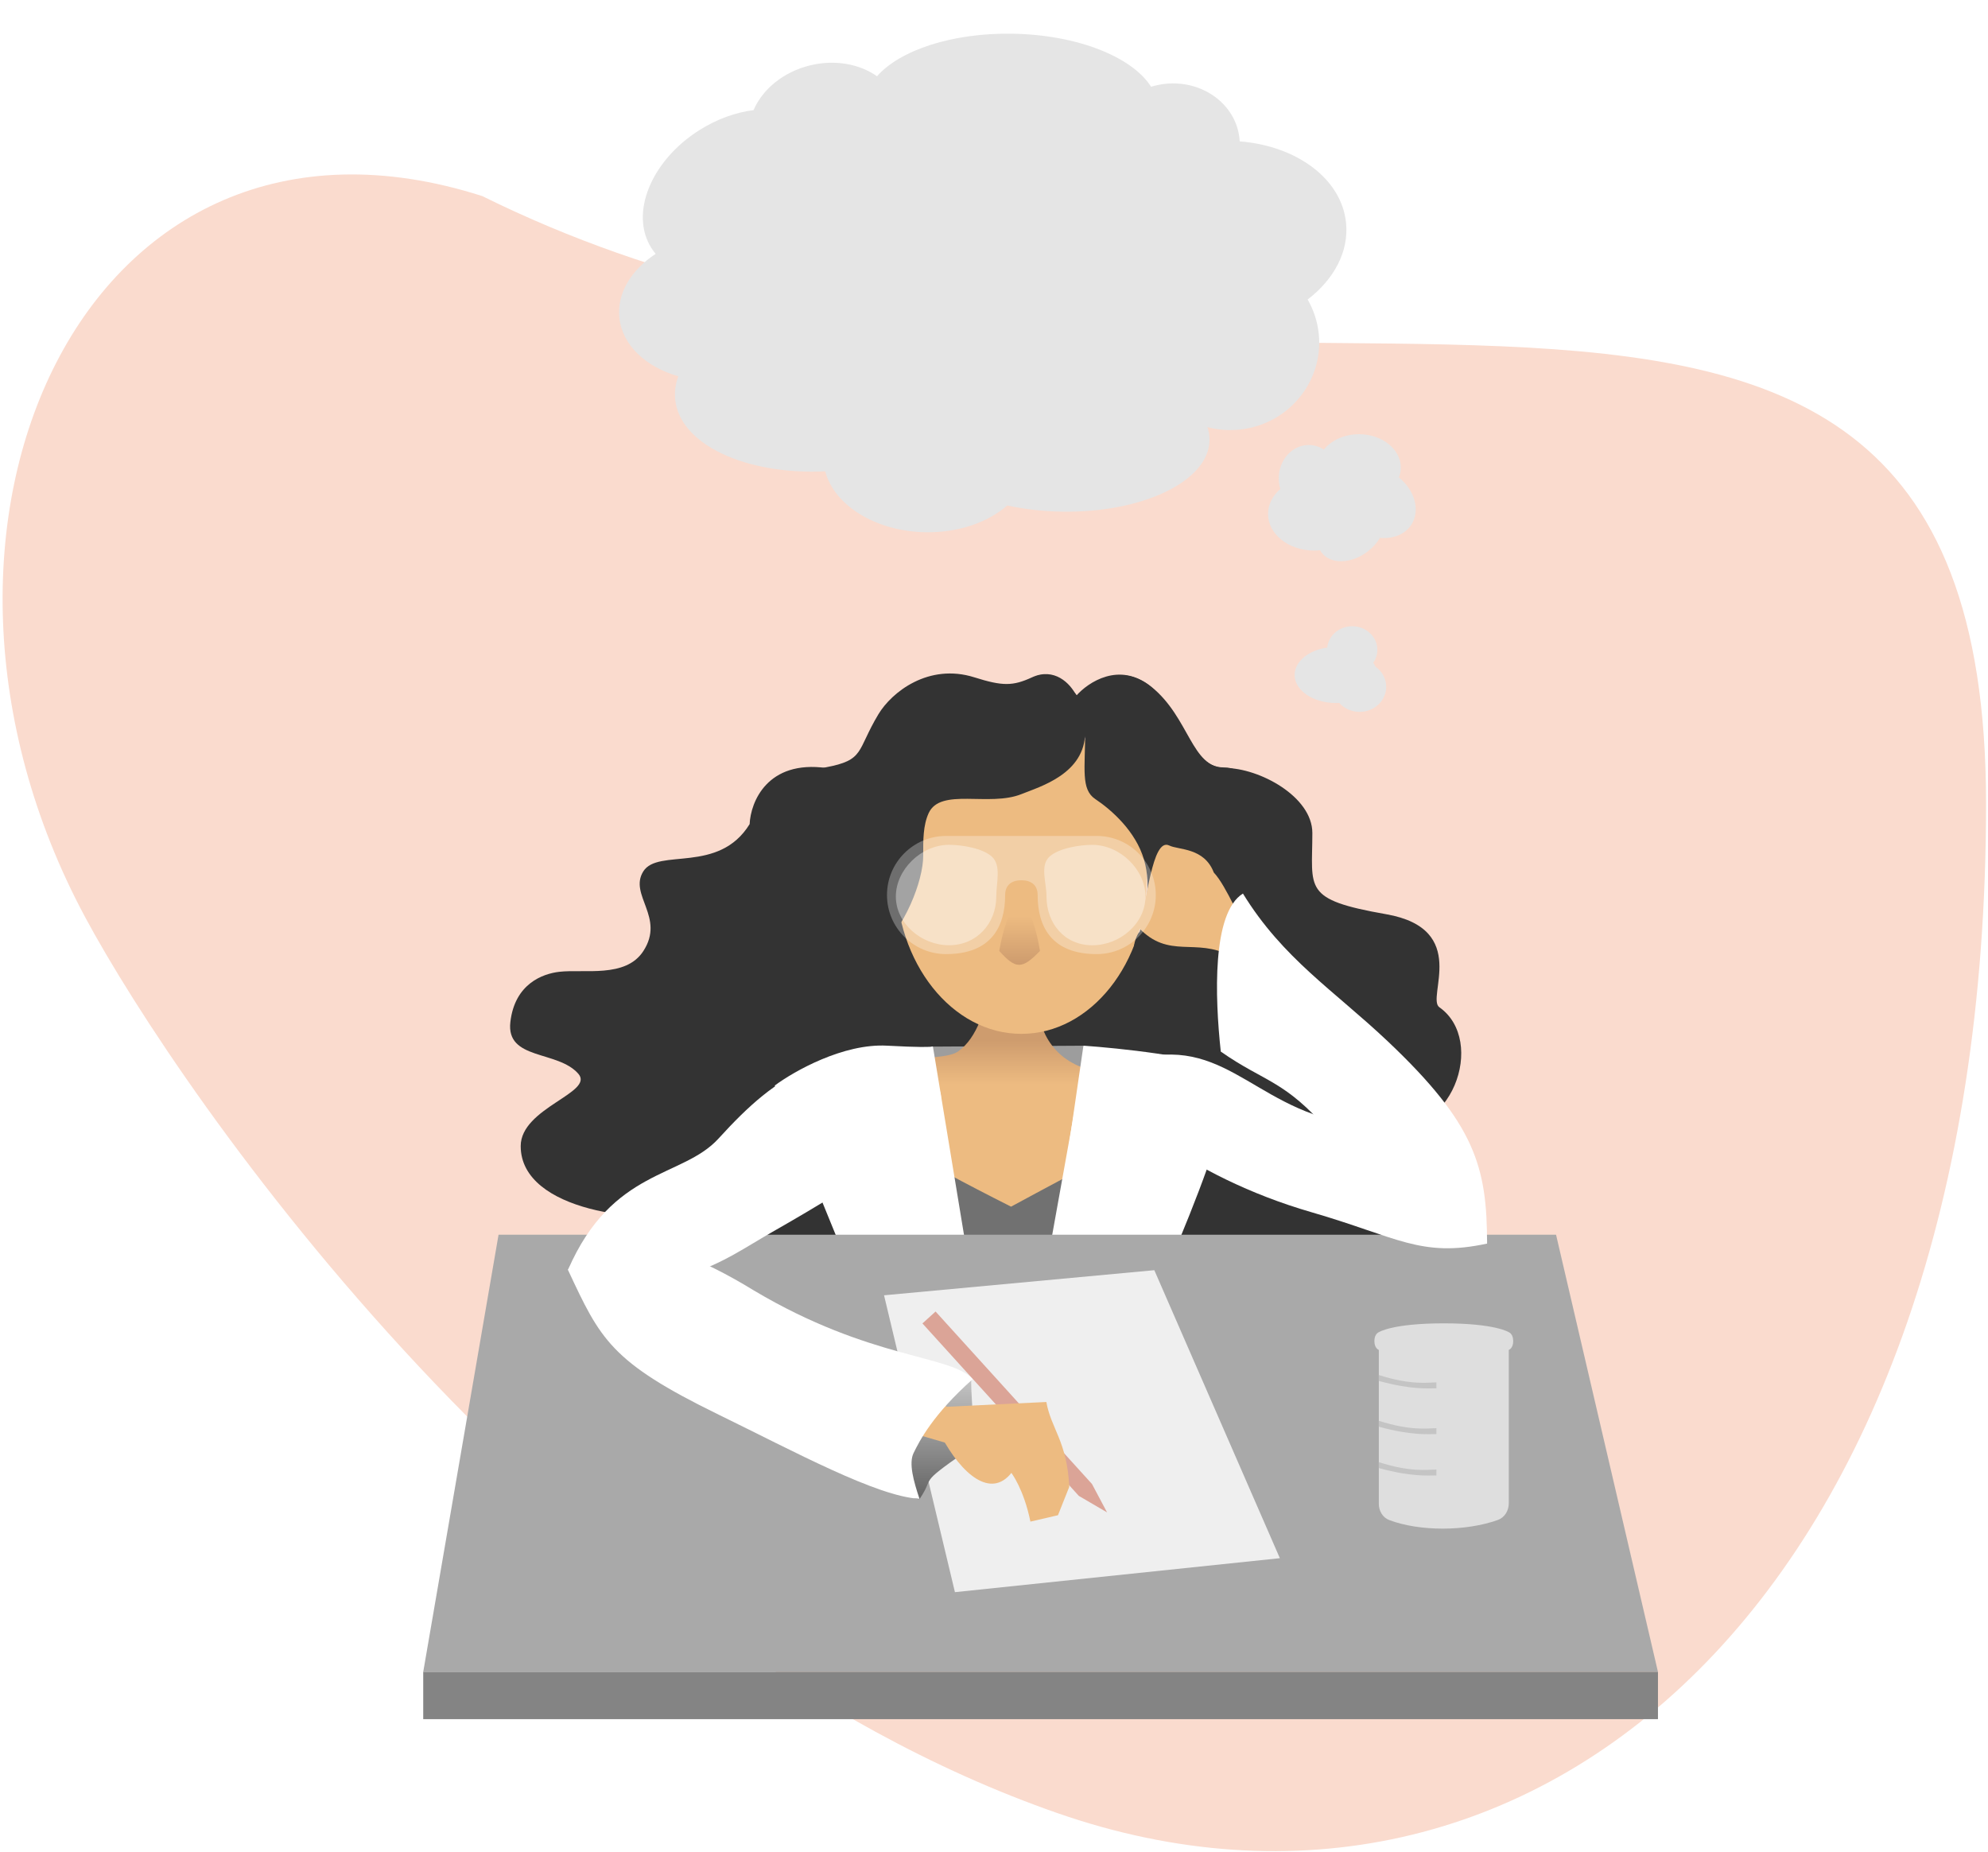 <svg width="512" height="477" viewBox="0 0 512 477" fill="none" xmlns="http://www.w3.org/2000/svg">
<path d="M511.5 207C511.5 413 393.872 509.212 272.445 467C143 422 46.477 282 21.876 236.114C-31.918 135.778 21.876 17.755 124.206 50.5C308 141.5 511.5 10.5 511.5 207Z" fill="#FADBCE"/>
<path d="M212.844 197.799C197.629 195.669 193.318 206.548 193.064 212.254C185.076 225.197 169.48 218.34 165.677 224.426C161.873 230.512 171.382 236.218 165.677 244.967C161.112 251.966 150.461 249.531 143.995 250.292C139.81 250.784 132.583 253.335 131.442 263.225C130.301 273.115 143.614 270.452 148.94 276.538C153.2 281.407 134.105 285.287 134.105 295.177C134.105 312.294 166.944 315.211 176.708 312.294C194.924 313.001 178.246 321.84 204.476 321.424C228.82 329.031 307.361 325.307 328.1 324.086C334.186 312.294 357.009 323.766 357.009 316.859C357.009 308.033 347.119 295.177 355.107 290.613C374.126 294.036 382.933 267.982 370.703 259.421C367.261 257.012 378.691 239.261 357.009 235.457C335.327 231.653 337.99 228.991 337.99 214.536C337.99 205.141 324.296 197.799 315.547 197.799C306.799 197.799 306.418 184.866 296.528 176.878C288.616 170.488 280.552 175.842 277.509 179.318C279.403 181.943 280.503 185.253 279.791 188.67C279.791 198.104 282.834 202.491 284.356 203.505C287.526 206.421 294.398 214.08 296.528 221.383C298.658 228.686 295.641 236.852 293.866 240.022L263.055 256.378L233.004 240.022C243.655 230.893 235.667 217.96 239.471 209.591C242.514 202.896 256.968 202.744 263.815 203.505C268.507 201.603 278.27 195.973 279.791 188.67C280.503 185.253 279.403 181.943 277.509 179.318C274.342 174.929 268.954 172.454 266.098 174.596C262.446 177.335 254.686 177.259 251.263 176.878C238.482 170.488 232.751 179.541 231.483 184.866C231.61 190.065 228.059 199.929 212.844 197.799Z" fill="#333333"/>
<rect x="230.723" y="298.981" width="57.818" height="27.388" fill="#717171"/>
<path d="M239.852 269.556L279.031 269.311L283.976 291.373H236.048L239.852 269.556Z" fill="#9D9D9D"/>
<path d="M289.682 276.919C327.72 276.919 295.388 291.754 260.392 310.773C162.254 261.323 237.95 276.919 246.699 270.832C257.003 263.664 254.273 239.926 262.294 243.065C271.043 246.488 257.73 275.777 289.682 276.919Z" fill="url(#paint0_linear)"/>
<path d="M228.44 269.311C217.181 268.702 204.476 275.904 199.531 279.581L229.962 354.136H288.16C300.079 329.285 322.167 278.744 315.168 275.397C308.169 272.05 288.16 269.945 279.031 269.311L268 345.007L253.165 347.67L240.265 269.512C239.633 269.684 236.752 269.76 228.44 269.311Z" fill="white"/>
<g filter="url(#filter0_d)">
<path d="M227.299 289.851L240.232 269.311L248.22 318H239.851L231.483 308.11L237.189 297.459L227.299 289.851Z" fill="white"/>
</g>
<g filter="url(#filter1_d)">
<path d="M291.203 290.232L279.031 269.311L270.282 318H278.65L287.019 308.49L281.313 297.839L291.203 290.232Z" fill="white"/>
</g>
<path d="M128.4 318H400.754L427 430.594H109L128.4 318Z" fill="#A9A9A9"/>
<path d="M227.68 333.601L297.29 327.135L329.622 401.309L245.938 410.058L227.68 333.601Z" fill="#EFEFEF"/>
<ellipse cx="263.055" cy="225.567" rx="32.333" ry="40.701" fill="#EDBB81"/>
<path fill-rule="evenodd" clip-rule="evenodd" d="M197.629 210.733C197.883 205.027 197.427 200.45 212.533 197.653C222.804 195.751 220.521 193.468 226.227 183.959C229.651 178.253 239.16 170.726 250.952 174.449C258.179 176.732 260.842 176.732 265.787 174.449C271.493 171.816 275.677 175.971 277.198 179.171C280.242 175.695 288.306 170.341 296.218 176.732C300.571 180.247 303.081 184.721 305.274 188.629C308.064 193.599 310.339 197.653 315.237 197.653C323.986 197.653 328.862 211.989 328.862 221.383C317.577 237.486 302.304 261.024 296.218 254.33C290.132 247.635 291.907 241.904 293.555 239.875C294.627 235.077 296.757 228.687 294.627 221.383C292.497 214.08 286.259 208.577 282.074 205.788C278.34 203.298 279.481 197.957 279.481 188.523C279.481 199.321 267.816 202.598 263.124 204.5C254.756 207.892 242.203 202.75 239.16 209.445C237.735 212.581 237.752 216.358 237.769 220.336C237.799 226.972 232.886 239.112 226.227 244.82L197.629 210.733Z" fill="#333333"/>
<path d="M248.601 373.917C236.048 382.665 240.993 380.003 236.809 386.089C232.607 386.089 228.44 379.918 228.44 372.775C228.44 365.633 245.921 355.278 250.122 355.278C250.122 363.646 251.644 366.689 248.601 373.917Z" fill="url(#paint1_linear)"/>
<path d="M237.569 340.847L240.951 337.78L281.235 382.202L285.117 389.512L277.853 385.268L237.569 340.847Z" fill="#DBA497"/>
<path d="M269.482 361.081L242.039 362.396L242.396 369.834C247.68 379.785 255.188 386.011 260.477 379.348C260.477 379.348 263.672 383.491 265.378 391.888L272.474 390.243L275.384 382.93C274.822 371.184 270.705 368 269.482 361.081Z" fill="#EDBB81"/>
<path d="M179.751 352.995L193.237 340.823L243.696 362.135L243.696 371.634L179.751 352.995Z" fill="#EDBB81"/>
<path d="M293.181 238.841C301.056 247.221 307.954 241.339 316.979 246.218L321.69 240.36C319.661 237.881 315.93 228.244 312.609 224.717C310.12 218.243 303.538 218.94 301.146 217.762C296.638 215.543 295.441 233.047 293.181 238.841Z" fill="#EDBB81"/>
<path d="M235.287 374.228C234.001 376.864 235.287 381.455 236.808 386.02C225.835 385.416 204.685 373.905 185.076 364.338C157.209 350.741 154.646 344.938 146.277 327.06C150.617 318.165 165.741 314.896 194.206 332.386C224.224 350.248 244.99 348.935 250.502 355.209C240.232 364.338 236.796 371.134 235.287 374.228Z" fill="white"/>
<path d="M238.71 277.61C252.784 285.218 223.115 303.476 198.522 317.51C186.012 324.649 173.665 335.048 146.277 327.06C157.689 300.814 175.74 303.476 185.076 293.206C200.292 276.469 213.985 266.96 238.71 277.61Z" fill="white"/>
<path d="M314.407 270.833C312.885 256.759 312.124 235.077 320.112 230.132C330.383 246.869 343.519 255.059 357.39 268.17C379.923 289.47 382.984 300.503 382.984 320.283C371.192 320.283 362.572 314.821 342.283 291.373C330.763 278.06 325.818 278.821 314.407 270.833Z" fill="white"/>
<path d="M284.085 276.054C311.853 263.016 319.46 282.14 342.283 288.226C365.106 294.312 383.695 312.024 382.984 320.283C365.867 323.982 359.781 318.57 337.719 312.19C306.147 303.061 283.374 284.312 284.085 276.054Z" fill="white"/>
<path d="M300.199 21.582C309.813 20.603 318.331 26.925 319.225 35.703C319.25 35.94 319.268 36.176 319.281 36.411C333.899 37.56 345.511 46.013 346.669 57.377C347.428 64.834 343.527 71.97 336.776 77.146C338.309 79.787 339.316 82.781 339.644 86.004C340.9 98.335 331.753 109.367 319.213 110.645C316.359 110.936 313.576 110.696 310.963 110.007C311.338 111.115 311.524 112.252 311.504 113.41C311.323 123.912 294.27 132.135 273.415 131.775C268.46 131.689 263.737 131.127 259.417 130.179C254.466 134.516 246.855 137.224 238.365 137.078C225.477 136.855 214.841 130.129 212.533 121.398C191.988 122.342 175.073 114.456 173.895 102.891C173.689 100.874 173.975 98.869 174.695 96.918C166.304 94.495 160.232 88.878 159.51 81.798C158.869 75.506 162.601 69.493 168.865 65.379C168.467 64.907 168.098 64.405 167.762 63.874C162.137 55.004 167.645 41.428 180.065 33.554C184.621 30.665 189.474 28.944 194.071 28.362C196.376 23.018 201.7 18.535 208.606 16.845C215.047 15.269 221.389 16.483 225.874 19.636C231.752 12.942 245.221 8.412 260.816 8.681C277.529 8.969 291.612 14.681 296.453 22.344C297.646 21.974 298.899 21.715 300.199 21.582Z" fill="#E5E5E5"/>
<path d="M338.434 141.794C331.887 141.794 326.58 137.571 326.58 132.362C326.58 129.886 327.778 127.634 329.738 125.951C329.478 125.09 329.336 124.167 329.336 123.207C329.336 118.457 332.792 114.607 337.056 114.607C338.481 114.607 339.817 115.038 340.963 115.788C342.875 113.409 346.214 111.833 350.013 111.833C355.951 111.833 360.765 115.683 360.765 120.433C360.765 121.316 360.598 122.168 360.289 122.97C364.325 126.235 365.814 131.338 363.574 134.991C361.96 137.624 358.805 138.853 355.405 138.522C354.638 139.814 353.555 141.04 352.197 142.07C347.967 145.281 342.663 145.382 340.351 142.297C340.211 142.11 340.085 141.916 339.973 141.715C339.469 141.767 338.956 141.794 338.434 141.794Z" fill="#E5E5E5"/>
<path d="M344.077 181.062C338.195 181.062 333.426 177.827 333.426 173.835C333.426 170.368 337.025 167.471 341.826 166.77C342.145 163.689 344.905 161.282 348.261 161.282C351.833 161.282 354.728 164.007 354.728 167.369C354.728 168.598 354.341 169.742 353.675 170.698C353.901 171.017 354.094 171.348 354.251 171.69C355.925 172.869 357.01 174.754 357.01 176.878C357.01 180.45 353.945 183.345 350.163 183.345C348.06 183.345 346.178 182.449 344.922 181.04C344.644 181.055 344.362 181.062 344.077 181.062Z" fill="#E5E5E5"/>
<rect x="109" y="430.594" width="318" height="12.172" fill="#848484"/>
<path d="M258.871 230.512C258.871 238.916 255.067 245.728 243.656 245.728C235.253 245.728 228.44 238.916 228.44 230.512C228.44 222.109 235.253 215.297 243.656 215.297H282.455C290.858 215.297 297.67 222.109 297.67 230.512C297.67 238.916 290.858 245.728 282.455 245.728C271.043 245.728 267.239 238.916 267.239 230.512C267.239 227.781 265.366 226.709 263.055 226.709C260.744 226.709 258.871 227.781 258.871 230.512Z" fill="white" fill-opacity="0.29"/>
<path d="M256.589 230.893C256.589 237.825 251.559 243.445 244.416 243.445C237.274 243.445 230.723 237.825 230.723 230.893C230.723 223.96 237.274 217.579 244.416 217.579C247.853 217.579 253.131 218.5 255.448 220.622C257.945 222.911 256.589 227.296 256.589 230.893Z" fill="white" fill-opacity="0.37"/>
<path d="M269.522 230.902C269.522 237.834 274.171 243.454 281.314 243.454C288.457 243.454 295.008 237.834 295.008 230.902C295.008 223.969 288.457 217.588 281.314 217.588C277.877 217.588 272.599 218.509 270.283 220.631C267.785 222.92 269.522 227.305 269.522 230.902Z" fill="white" fill-opacity="0.37"/>
<path d="M388.581 387.183C388.581 389.077 387.521 390.84 385.737 391.475C377.441 394.43 365.631 394.437 357.808 391.496C356.095 390.853 355.107 389.135 355.107 387.305V347.67C355.107 347.67 353.966 347.29 353.966 345.388C353.966 343.486 355.107 343.106 355.107 343.106C355.107 343.106 358.531 340.823 371.844 340.823C385.158 340.823 388.581 343.106 388.581 343.106C388.581 343.106 389.722 343.486 389.722 345.388C389.722 347.29 388.581 347.67 388.581 347.67V387.183Z" fill="white" fill-opacity="0.61"/>
<path d="M355.107 365.928C363.476 368.591 367.66 367.83 369.942 367.83V369.352C367.66 369.352 363.476 369.732 355.107 367.45V365.928Z" fill="#C4C4C4"/>
<path d="M355.107 376.579C363.476 379.242 367.66 378.481 369.942 378.481V380.002C367.66 380.002 363.476 380.383 355.107 378.1V376.579Z" fill="#C4C4C4"/>
<path d="M355.107 354.136C363.476 356.799 367.66 356.038 369.942 356.038V357.56C367.66 357.56 363.476 357.94 355.107 355.658V354.136Z" fill="#C4C4C4"/>
<path d="M262.597 230.512C265.665 235.233 266.842 239.097 267.844 244.902C263.213 249.704 261.616 249.663 257.35 244.902C258.19 240.15 259.428 235.55 262.597 230.512Z" fill="url(#paint2_linear)"/>
<defs>
<filter id="filter0_d" x="223.299" y="269.311" width="28.921" height="56.689" filterUnits="userSpaceOnUse" color-interpolation-filters="sRGB">
<feFlood flood-opacity="0" result="BackgroundImageFix"/>
<feColorMatrix in="SourceAlpha" type="matrix" values="0 0 0 0 0 0 0 0 0 0 0 0 0 0 0 0 0 0 127 0" result="hardAlpha"/>
<feOffset dy="4"/>
<feGaussianBlur stdDeviation="2"/>
<feColorMatrix type="matrix" values="0 0 0 0 0 0 0 0 0 0 0 0 0 0 0 0 0 0 0.25 0"/>
<feBlend mode="normal" in2="BackgroundImageFix" result="effect1_dropShadow"/>
<feBlend mode="normal" in="SourceGraphic" in2="effect1_dropShadow" result="shape"/>
</filter>
<filter id="filter1_d" x="266.282" y="269.311" width="28.921" height="56.689" filterUnits="userSpaceOnUse" color-interpolation-filters="sRGB">
<feFlood flood-opacity="0" result="BackgroundImageFix"/>
<feColorMatrix in="SourceAlpha" type="matrix" values="0 0 0 0 0 0 0 0 0 0 0 0 0 0 0 0 0 0 127 0" result="hardAlpha"/>
<feOffset dy="4"/>
<feGaussianBlur stdDeviation="2"/>
<feColorMatrix type="matrix" values="0 0 0 0 0 0 0 0 0 0 0 0 0 0 0 0 0 0 0.25 0"/>
<feBlend mode="normal" in2="BackgroundImageFix" result="effect1_dropShadow"/>
<feBlend mode="normal" in="SourceGraphic" in2="effect1_dropShadow" result="shape"/>
</filter>
<linearGradient id="paint0_linear" x1="260.991" y1="243.065" x2="260.991" y2="291.373" gradientUnits="userSpaceOnUse">
<stop offset="0.206" stop-color="#CE9C6E"/>
<stop offset="0.516" stop-color="#CE9C6E"/>
<stop offset="0.75" stop-color="#EDBB81"/>
</linearGradient>
<linearGradient id="paint1_linear" x1="239.472" y1="355.278" x2="239.472" y2="386.089" gradientUnits="userSpaceOnUse">
<stop stop-color="#C4C4C4"/>
<stop offset="1" stop-color="#646464"/>
</linearGradient>
<linearGradient id="paint2_linear" x1="262.597" y1="230.512" x2="262.597" y2="248.281" gradientUnits="userSpaceOnUse">
<stop offset="0.307" stop-color="#EDBB81"/>
<stop offset="1" stop-color="#CE9C6E"/>
</linearGradient>
</defs>
</svg>
